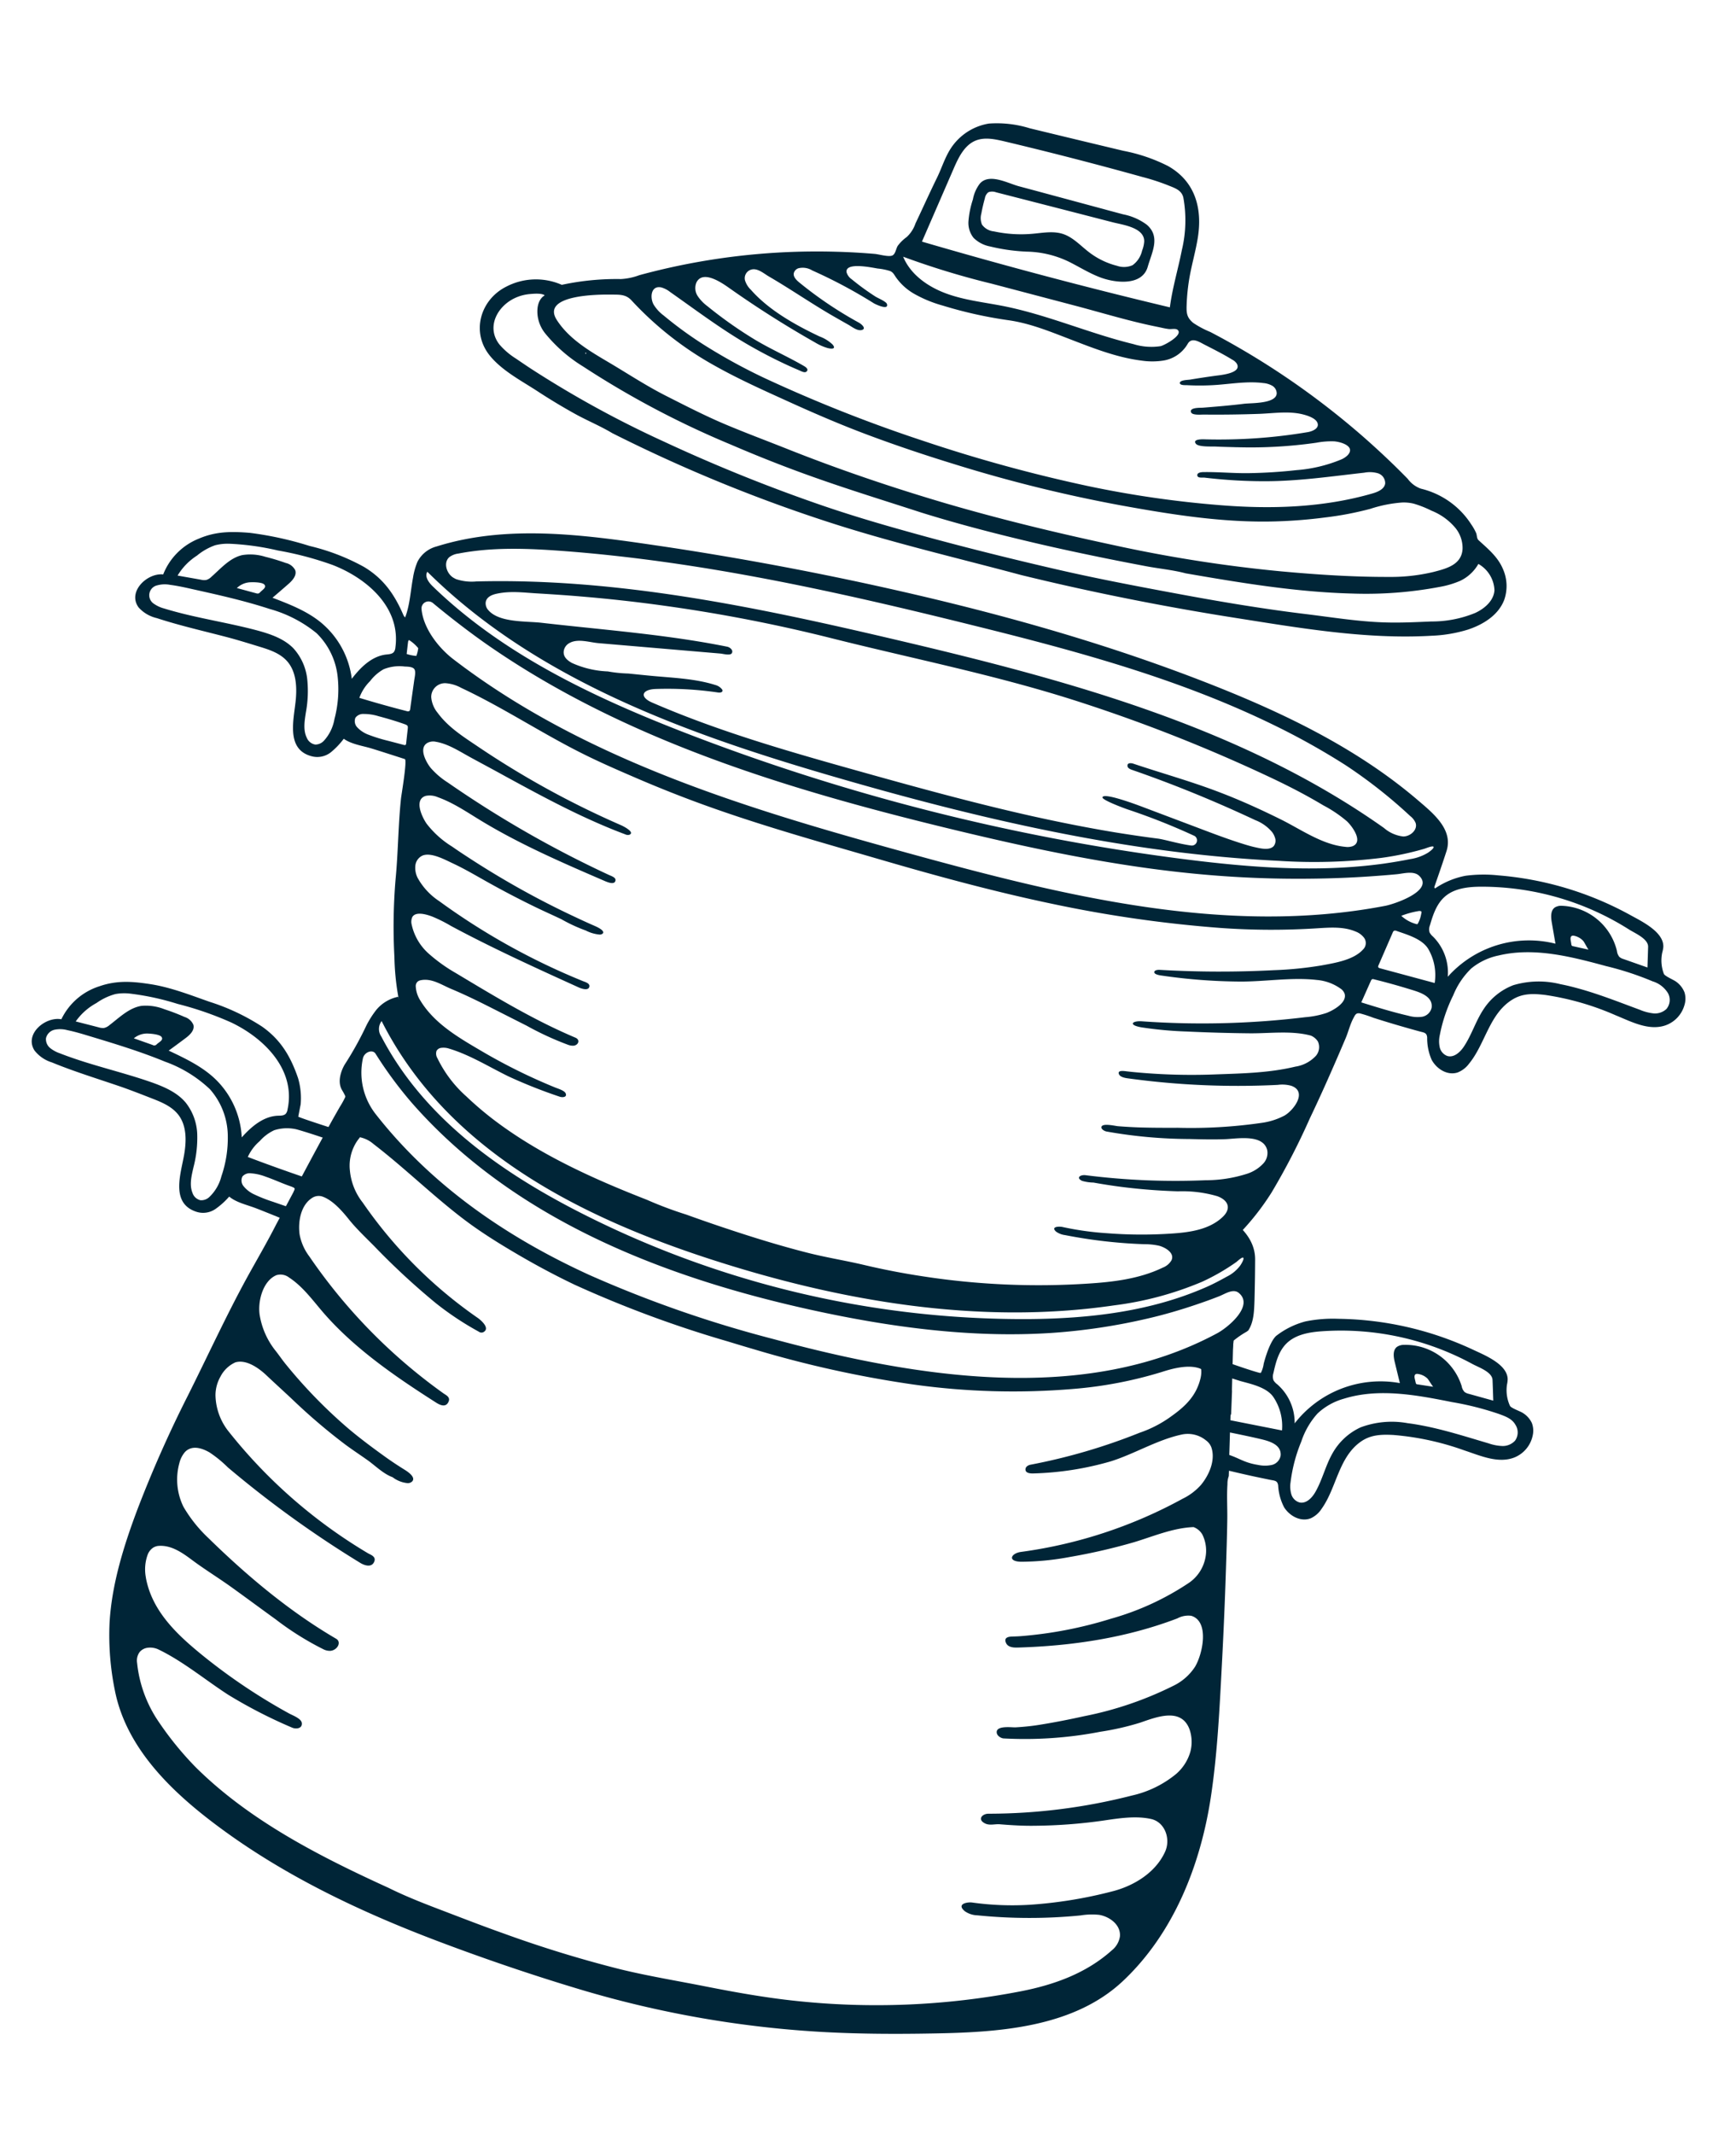 <svg xmlns="http://www.w3.org/2000/svg" width="337.626" height="414.893" viewBox="0 0 337.626 414.893"><defs><style>.a{fill:#002537;}</style></defs><g transform="matrix(0.966, 0.259, -0.259, 0.966, -642.094, -742.226)"><path class="a" d="M971.311,585.091l.087.031-.031.056-.074-.019.019-.068m-49.983-13.443a7.311,7.311,0,0,1,2.159,1.067,6.706,6.706,0,0,1,.069.744,6.112,6.112,0,0,1-.031.807,7.655,7.655,0,0,1-1.917.124c-.112-.806-.242-1.6-.348-2.4-.019-.1.038-.192.069-.341m237.17-1.265-3.108.136a.453.453,0,0,1-.254-.044.469.469,0,0,1-.143-.2c-.105-.254-.223-.5-.329-.738-.136-.292-.242-.676-.012-.893a.7.7,0,0,1,.41-.136,3.3,3.3,0,0,1,1.973.5c.254.149,1.34,1.378,1.464,1.378m-33.419,1.228c.192.031.161.273.192.763a5.41,5.41,0,0,1-.167,1.725.159.159,0,0,1-.056.105.184.184,0,0,1-.149.044,6.806,6.806,0,0,1-3.288-.788,16.671,16.671,0,0,1,3.071-1.793.868.868,0,0,1,.4-.056M886.4,570.563a4.028,4.028,0,0,1,2.357-1.8c.521-.161,2.159-.589,2.649-.223.571.415-.087,1.036-.416,1.625a.816.816,0,0,1-.261.329.872.872,0,0,1-.453.08c-1.29,0-2.581-.012-3.877-.012M926,591.481c-.068.118-.223.13-.36.13-1.086.006-2.172.006-3.257.018a30.912,30.912,0,0,1-3.871-.155,5.712,5.712,0,0,1-2.444-.794,1.758,1.758,0,0,1-.869-1.737,1.858,1.858,0,0,1,1.378-1.129,9.606,9.606,0,0,1,2.89-.323c1.706-.006,3.418.037,5.125.168.961.068.9.161,1.048,1.092.124.825.248,1.637.378,2.463a.391.391,0,0,1-.019.267m193.3-4.616.031-.031a.518.518,0,0,1,.335-.074c2.531-.05,5.068-.025,7.593.074,1.638.056,4.4.136,4.677,2.364a2.29,2.29,0,0,1-1.334,2.171,6.441,6.441,0,0,1-2.636.5c-3.176.118-6.34-.012-9.51-.137q.362-2.27.72-4.553a.665.665,0,0,1,.124-.316m-195.457-9.988c.428.409.446,1.563.515,2.091.23,1.861.453,3.722.689,5.583a.586.586,0,0,1-.049.4.568.568,0,0,1-.484.167c-3.2.037-6.4,0-9.578-.106a8.744,8.744,0,0,1,1.173-3.685,8.579,8.579,0,0,1,1.954-2.916,8.22,8.22,0,0,1,3.815-1.563c.5-.112,1.489-.378,1.935.006l.031.019M1121,576.636a.667.667,0,0,1,.5-.093c2.221.161,5.3.211,6.917,1.855a10.085,10.085,0,0,1,2.848,6c-3.66,0-7.321-.012-10.974-.012-.173,0-.378-.019-.453-.161a.505.505,0,0,1-.018-.3c.341-2.3.688-4.59,1.023-6.873a.682.682,0,0,1,.156-.409m-5.2-12.141c-12.066,5.112-25.168,7.55-38.2,9.312a413.354,413.354,0,0,1-99.853,1.34c-18.9-2.054-38.053-5.54-54.648-14.777-.962-.534-2.047-1.415-1.743-2.463,25.943,14.808,56.93,17.382,86.782,18,29.362.62,58.953-.36,87.651-6.594a106.839,106.839,0,0,0,19.2-5.745,57.373,57.373,0,0,0,7.588-3.865c.242-.143,1.42-1.073,1.625-.819s-.627,1.247-.794,1.421a9.3,9.3,0,0,1-3,2.066c-1.52.757-3.059,1.458-4.609,2.122M875.186,578.1c-.477-.012-.949-.018-1.426-.037a6.166,6.166,0,0,1-2.1-.354,1.972,1.972,0,0,1-.348-3.648,5.493,5.493,0,0,1,2.383-.738c1.451-.193,2.928-.261,4.385-.317,5.174-.223,10.367-.447,15.534-.167a24.927,24.927,0,0,1,10.025,2.184,13.847,13.847,0,0,1,6.216,7.271,22.585,22.585,0,0,1,1.47,7.959,8.35,8.35,0,0,1-.906,4.628,2.305,2.305,0,0,1-1.4,1.117,2.155,2.155,0,0,1-1.948-.844c-1.11-1.272-1.265-3.077-1.452-4.752a22.547,22.547,0,0,0-1.451-6.365,10.584,10.584,0,0,0-4.076-4.982c-2.27-1.365-5.031-1.544-7.68-1.557-5.745,0-11.489.676-17.228.6m282.761.087c-.986,0-1.979.031-2.971.1a17.3,17.3,0,0,0-8.828,2.562,12,12,0,0,0-4.373,6c-.881,2.593-.943,5.4-1.812,7.984-.416,1.272-1.315,2.667-2.655,2.63a2.343,2.343,0,0,1-1.868-1.272,5.457,5.457,0,0,1-.589-2.264,30.284,30.284,0,0,1,.521-8.158,15.122,15.122,0,0,1,2.035-5.943,12.266,12.266,0,0,1,4.485-3.815c6.235-3.375,13.66-3.437,20.739-3.418a58.648,58.648,0,0,1,9.5.521,5.281,5.281,0,0,1,3.468,1.445,2.736,2.736,0,0,1,.509,3.04,3.239,3.239,0,0,1-2.2,1.483,9.364,9.364,0,0,1-2.73.018c-4.4-.409-8.821-.93-13.239-.912m-30.149-3a.394.394,0,0,1-.068-.1,2.115,2.115,0,0,1-.248-1.3c.037-2.1.174-4.324,1.328-6.073,1.389-2.121,3.976-3.1,6.426-3.76a53.624,53.624,0,0,1,29.865.614c1.371.422,4.1.782,4.448,2.314.31,1.3.608,2.593.912,3.889l-4.938-.379a1.992,1.992,0,0,1-.875-.2,2.222,2.222,0,0,1-.763-1.011,11.461,11.461,0,0,0-12.525-5.7,2.416,2.416,0,0,0-1.284.645c-.72.794-.3,2.035.143,3,.589,1.272,1.172,2.537,1.762,3.809a21.141,21.141,0,0,0-18.561,11.632,9.88,9.88,0,0,0-4.789-6.793,2.73,2.73,0,0,1-.831-.589m-253.126-4.07a11.8,11.8,0,0,1,2.605-4.628,11.578,11.578,0,0,1,2.9-2.866,9.979,9.979,0,0,1,2.674-1.017,51.012,51.012,0,0,1,9.362-1.16,64.011,64.011,0,0,1,11.011-.037c7.06.763,14.963,4.491,15.956,12.358a1.707,1.707,0,0,1-.062.9c-.223.484-.813.664-1.315.862-2.618,1.024-4.175,3.7-5.242,6.291a16.9,16.9,0,0,0-8.7-9.051c-3.207-1.433-6.768-1.811-10.273-2.177.763-1.1,1.508-2.2,2.252-3.313.62-.906,1.241-2.115.62-3.015a2.724,2.724,0,0,0-2.128-.869,41.006,41.006,0,0,0-4.188-.13,9.707,9.707,0,0,0-4.373.838c-2.19,1.141-3.332,3.554-4.69,5.6a2.4,2.4,0,0,1-.813.875,2.475,2.475,0,0,1-1.005.23c-1.538.13-3.071.267-4.61.4l.019-.087m52.489-13.263a5.588,5.588,0,0,1-.658-.155c-1.483-.465-2.605-2.308-1.762-3.617a3.661,3.661,0,0,1,1.557-1.16c6.005-2.922,12.6-4.423,19.163-5.677,26.75-5.093,54.077-6.253,81.3-6.756,20.472-.391,41.155-.36,61.329,3.579a139.161,139.161,0,0,1,15.435,3.9,95.921,95.921,0,0,1,14.752,6.315,3.327,3.327,0,0,1,1.364,1.03c.757,1.172-.31,2.8-1.656,3.157a6.928,6.928,0,0,1-4.051-.633c-31.992-11.812-67.011-11.824-101.113-10.757-27.531.863-55.355,2.37-81.776,10.186a9.621,9.621,0,0,1-3.889.583m58.63,27.29c-18.977-1.551-37.644-4.87-55.162-12.128-3.431-1.421-7.233-4.355-8.487-7.841A1.356,1.356,0,0,1,924,563.515c3.846,1.774,8.288,3.629,12.321,5.086,30.329,10.912,63.246,12.023,95.474,11.272,16.979-.4,34-1.278,50.727-4.224a206.969,206.969,0,0,0,20.782-4.759q5.192-1.461,10.285-3.2c1.693-.583,3.387-1.173,5.075-1.805,1.228-.453,2.984-1.557,4.3-.831,3.641,2.022-3.3,6.588-4.858,7.339-28.27,13.716-60.895,14.336-92.322,14.132-13.276-.087-26.713-.3-39.995-1.384m92.912-16.278a1.011,1.011,0,0,1-.149,1.991c-2.345.3-5.3.2-6.557.372-2.717.372-5.459.682-8.2.968-5.484.54-10.974.9-16.483,1.141-11.03.465-22.079.416-33.121.3-14.672-.161-29.374-.317-43.934-2.469-2.711-.366-2.761-1.867-.254-2.7a67.649,67.649,0,0,1,12.085-2.531c.341-.049.776-.242.7-.558a.364.364,0,0,0-.13-.2,2.424,2.424,0,0,0-1.489-.508c-4.386-.193-8.8.905-13.121,1.606-1.272.211-2.537.416-3.809.621a26.489,26.489,0,0,1-3.97.639,18.637,18.637,0,0,1-7.147.223c-.98-.236-2.035-.707-2.159-1.874a2.126,2.126,0,0,1,.67-1.743c1.352-1.322,3.71-1.129,5.509-1.452q11.707-2.093,23.394-4.181c.465-.081,1.911-.069,2.1-.608.223-.67-.651-1.061-1.2-1.017-8.04.509-16.006,1.7-23.959,2.959-4.038.639-8.064,1.3-12.1,1.9-2.934.428-7.934,2.14-10.627.31a1.952,1.952,0,0,1-.9-1.365c-.105-1.086.862-1.762,1.762-2.208,2.506-1.247,5.037-1.52,7.736-2.091,2.693-.552,5.385-1.086,8.1-1.569q8.114-1.471,16.3-2.482a303.734,303.734,0,0,1,32.9-2.3c16.16-.254,32.265-1.334,48.469-.589a312.589,312.589,0,0,1,40.993,4.634c3.785.683,7.562,1.5,11.272,2.562a24.714,24.714,0,0,1,5.28,1.818c1.191.652,4.156,2.971,2.3,4.38a3,3,0,0,1-1.346.49c-4.448.757-9.175-1.036-13.481-1.9-3.617-.726-7.245-1.346-10.906-1.793-1.135-.136-2.277-.254-3.406-.36-5.385-.484-10.794-.552-16.185-.887-.446-.031-1.272.105-.98.763.155.379.707.447,1.067.471,6.731.478,13.449,1.259,20.125,2.3q2.773.437,5.521.925a8.082,8.082,0,0,1,3.785,1.414,3.408,3.408,0,0,1,.794.887,1.712,1.712,0,0,1,.192,1.637c-.54,1.074-2.388,1.117-3.424,1.16-1.012.05-2.029,0-3.034-.043-2.848-.137-5.677-.422-8.512-.707l-11.439-1.135c-1.384-.142-8.22-.813-8.22.192,0,.533,4.572.962,5.316,1.011a125.37,125.37,0,0,1,13.89,1.607M935.913,623.51a.9.9,0,0,1,.1-.26c.558-1.03,2.556-.943,3.53-.856a27.441,27.441,0,0,1,4.07.825c8.952,2.1,18.021,3.611,27.085,5.112.533.087,2.1.223,1.966-.732-.087-.639-1.073-.6-1.545-.67a131.317,131.317,0,0,1-30.975-7.78,12.829,12.829,0,0,1-5.18-3.251,4.319,4.319,0,0,1-1.073-2.24,2.42,2.42,0,0,1,.869-2.233c1.476-1.086,4.5-.31,6.129-.031,2.346.416,4.641,1.049,6.948,1.638,3.574.918,7.184,1.724,10.807,2.419,1.793.341,3.586.62,5.372.949a30.757,30.757,0,0,0,5.161.893,7.256,7.256,0,0,0,2.736.075.856.856,0,0,0,.614-.385c.31-.682-1.607-.961-2-1.017-1.334-.2-2.674-.428-4-.67q-4-.707-7.953-1.607-7.919-1.805-15.633-4.361c-1.037-.335-2.054-.682-3.077-1.055a18.45,18.45,0,0,1-5.968-3.027c-1.173-.993-3.648-3.877-1.557-5.174a3.948,3.948,0,0,1,2.333-.36c3.344.273,6.526,1.446,9.727,2.358,8.381,2.4,17.029,3.679,25.658,4.944.484.068,2.339.416,2.171-.658-.087-.552-1.036-.583-1.464-.657a210.048,210.048,0,0,1-34.939-9.237,15.287,15.287,0,0,1-3.97-1.892c-1.135-.831-3.282-3.071-1.9-4.5a2.388,2.388,0,0,1,1.539-.664c2.432-.236,4.957.608,7.3,1.179,2.407.583,4.833,1.141,7.24,1.737,5.273,1.278,10.546,2.543,15.887,3.524,3.25.589,6.513,1.086,9.808,1.4a1.174,1.174,0,0,0,.825-.13c.993-.8-1.737-1.327-2.053-1.371a174.244,174.244,0,0,1-31.149-7.661c-3.139-1.074-6.315-2.085-8.939-4.187a5.508,5.508,0,0,1-2.01-2.624,2.678,2.678,0,0,1,1.967-3.35,7.333,7.333,0,0,1,3.177.081c8.734,1.557,17.165,4.392,25.856,6.185,3.89.806,7.842,1.389,11.762,1.96q6.282.912,12.581,1.489c11.03,1.005,22.122,1.2,33.189,1.415l5.577.117c11.049.224,22.122.23,33.171-.391a246.982,246.982,0,0,0,32.587-3.933,138.679,138.679,0,0,0,18.158-4.8c2.388-.8,4.863-1.675,7.357-1.334a3.672,3.672,0,0,1,1.874.7,1.741,1.741,0,0,1,.472,2.289c-1.259,2.475-4.61,3.946-6.979,5.081a71.259,71.259,0,0,1-8.815,3.331,203.456,203.456,0,0,1-21.44,5.676c-.292.069-1,.317-.825.738.155.4,1.278.261,1.588.217a109.785,109.785,0,0,0,14.914-2.8c4.8-1.253,9.523-3.462,14.423-4.187a9.293,9.293,0,0,1,4.858.428,2.024,2.024,0,0,1,1.036.763c.943,1.551-1.316,3.7-2.407,4.5a17.279,17.279,0,0,1-3.791,1.88,166.518,166.518,0,0,1-30.466,9c-1.9.36-2.506,1.427.273,1.154a75.068,75.068,0,0,0,8.722-1.508q6-1.312,11.954-2.847c3.734-.98,7.612-2.618,11.464-2.618a2.939,2.939,0,0,1,1.644.763,2.617,2.617,0,0,1,.341,2.773,6.858,6.858,0,0,1-3.331,3.076c-4.522,2.463-9.548,3.927-14.448,5.428A117.634,117.634,0,0,1,1079.1,616.3c-.49.081-.974.155-1.458.223-.539.081-1.625.255-1.06.924.422.5,1.489.354,2.041.279a156.579,156.579,0,0,0,28.3-6.3,6.494,6.494,0,0,1,2.574-.508c3.387.254,1.712,4.435.248,5.918a13.429,13.429,0,0,1-3.976,2.55,95.965,95.965,0,0,1-15.466,5.13c-2.488.676-4.981,1.346-7.5,1.929q-1.917.437-3.859.794c-.515.087-3.015.155-3.021.937,0,.484.782.651,1.16.633a93.53,93.53,0,0,0,15.987-2.773c2.245-.539,4.5-1.086,6.713-1.768s6.886-2.947,8.455-.031a3,3,0,0,1-.049,2.624,7.43,7.43,0,0,1-2.587,2.816,26.442,26.442,0,0,1-7.457,3.294,138.993,138.993,0,0,1-22.773,5.093c-1,.136-1.737.968-.379,1.241a8.524,8.524,0,0,0,2.227-.255c1.811-.155,3.623-.347,5.422-.589q5.49-.745,10.887-2.022a24.249,24.249,0,0,1,7.649-1.067c2.227.2,3.294,1.557,2.06,3.6-1.8,2.99-5.255,4.51-8.561,5.645a86.334,86.334,0,0,1-12.469,3.281,57.839,57.839,0,0,1-8.505,1.049c-.744.019-2.382.54-1.005,1.21a3.889,3.889,0,0,0,1.849.186,97.347,97.347,0,0,0,15.36-2.289,12.748,12.748,0,0,1,2.816-.447c1.191-.006,3.369.528,3.059,2.14a3.382,3.382,0,0,1-1.266,1.787c-3.791,3.269-8.542,5.18-13.276,6.774A147.653,147.653,0,0,1,1050,665.235q-5.843.661-11.731.838c-3.8.112-7.581.521-11.427.558-5.4.062-10.8-.142-16.185-.465-2.779-.161-5.559-.366-8.325-.6a73.981,73.981,0,0,1-8.127-.794c-10.546-1.167-21.34-2.9-31.272-6.707a64.457,64.457,0,0,1-7.842-3.61,23.753,23.753,0,0,1-7.351-5.714,1.73,1.73,0,0,1-.54-1.315,1.176,1.176,0,0,1,.707-.812,3.411,3.411,0,0,1,1.452-.267c4.28.118,8.437,1.408,12.636,2.227a98.159,98.159,0,0,0,10.652,1.234c.533.037,1.446-.254.968-.9-.354-.509-1.75-.528-2.3-.6a111,111,0,0,1-15.962-3.219c-4.541-1.253-9.4-2.581-13.065-5.72-.2-.174-.416-.36-.608-.552a5.61,5.61,0,0,1-1.607-2.413,1.169,1.169,0,0,1,.124-1.092,1.353,1.353,0,0,1,.478-.372c1.923-.974,4.113-.192,6.111.087,2.469.335,4.92.788,7.357,1.29,2.9.6,5.813,1.222,8.716,1.824a58.691,58.691,0,0,0,8.716,1.5,2.776,2.776,0,0,0,1.086-.1c.918-.341,1.017-1.464-.037-1.607-8.8-1.222-17.147-3.66-25.658-6.092a31.694,31.694,0,0,1-6.185-2.326,10.544,10.544,0,0,1-4.622-4.6,2.207,2.207,0,0,1-.242-1.415m182.306-29.479a1.239,1.239,0,0,1,.583-.155,24.048,24.048,0,0,1,2.68.143c2.066.1,4.126.167,6.191.2,1.055.019,2.122.031,3.177.038.918,0,1.421-.143,1.743.756a10.4,10.4,0,0,0,1.967,3.964c1.365,1.452,3.766,2.233,5.54,1.054a5.079,5.079,0,0,0,1.681-2.221c2.054-4.529,1.278-10.36,4.9-14.194,1.65-1.756,3.7-2.209,5.974-2.537a53.354,53.354,0,0,1,14.163.267c3.176.391,7,1.321,9.876-.577a5.86,5.86,0,0,0,2.593-4.827,4.175,4.175,0,0,0-.627-2.351,4.635,4.635,0,0,0-2.14-1.6c-.515-.211-2.382-.453-2.68-.856a7.344,7.344,0,0,1-1.371-3.945,5.617,5.617,0,0,0-.068-1.017c-.59-2.934-5.527-3.8-7.915-4.4a63.878,63.878,0,0,0-26.713-.776,26.92,26.92,0,0,0-6.123,1.724,15.806,15.806,0,0,0-5.074,3.9c-.248-.08-.211-.273-.2-.428.174-2.382.347-4.746.465-7.128.23-4.4-4.361-6.421-7.817-8.077-14.622-7-30.863-9.895-46.98-11.619-21.961-2.339-43.859-2.426-65.9-1.415q-14.424.67-28.8,2c-4.789.447-9.578.937-14.349,1.5-14,1.625-29.008,3.505-41.161,11.241A5.846,5.846,0,0,0,919,556.524a13.526,13.526,0,0,0-.031,3.282c.2,2.519.788,5.3.515,7.8a1.744,1.744,0,0,1-.391-.292c-2.711-3.437-5.559-5.882-9.864-7.116a41.749,41.749,0,0,0-11.284-1.2,66.125,66.125,0,0,0-11.88.546c-3.443.627-6.44,1.4-9.3,3.66a12.364,12.364,0,0,0-4.889,8.512c-3.089.478-5.918,5.087-2.934,7.45a6.813,6.813,0,0,0,3.927,1.073c4.8.261,9.591.056,14.386.037,2.2,0,4.392.087,6.6.167,2.01.075,4.112.23,5.806,1.421,2.053,1.452,2.946,4.039,3.393,6.52.676,3.728.5,10,5.831,9.994a4.265,4.265,0,0,0,3.418-1.687,15.012,15.012,0,0,0,1.762-3.214c1.588.608,3.641.4,5.335.416,1.073.012,7.109.323,7.159.323.521.025,1.16,6.973,1.265,7.6.813,5.162,2.172,10.218,3.034,15.366a110.031,110.031,0,0,0,3.71,14.734,49.242,49.242,0,0,0,6.29,13.574,45.662,45.662,0,0,0,6.241,7.246c6.328,5.881,15.143,9.151,23.363,11.427a165.752,165.752,0,0,0,32.079,5.106q9.9.707,19.852,1.017a170.572,170.572,0,0,0,32.675-2.24c4.752-.763,9.479-1.662,14.194-2.63,9.262-1.911,19.38-4.361,26.818-10.521a49.362,49.362,0,0,0,15.106-22.99,135.069,135.069,0,0,0,3.449-15.832c.676-3.623,1.29-7.364,1.842-11.043.292-1.917.571-3.84.844-5.782.192-1.383.13-2.8.453-4.175.117-.527.186-.856.453-1.042" transform="translate(0 78.477)"/><g transform="translate(918.66 522.255)"><path class="a" d="M897.258,587.288c.062.007.149.019.167.044.019.043-.018.118-.037.18a1.331,1.331,0,0,1-.155-.1l.025-.124m110.07-34.1c1.378.651-1.681,3.555-2.37,3.914a11.743,11.743,0,0,1-5.2.986c-8.76.211-17.519-1.16-26.266-.6-3.8.254-7.593.862-11.377.533s-7.7-1.724-10.013-4.746a155.955,155.955,0,0,0,17.941.608l16.961-.074c5.472-.019,10.98.186,16.44-.174.757-.049,1.551-.049,2.289-.174.415-.08,1.154-.459,1.557-.292l.037.019m-52.439-3.8q1.135-7.593,2.265-15.205c.353-2.363.843-4.969,2.754-6.39,1.489-1.1,3.474-1.21,5.323-1.272q13.874-.4,27.767-.266a43,43,0,0,1,5.149.261c1.458.186,2.9.192,3.617,1.575a24.83,24.83,0,0,1,2.351,9.907c.255,3.778.124,7.593.633,11.353q-24.929.707-49.877.143l.018-.106m120.716,32.6a6.16,6.16,0,0,1,4.349,4.132c.4,1.985-.912,3.927-2.463,5.224a22.161,22.161,0,0,1-7.823,3.821c-2.946.924-5.85,1.861-8.858,2.556-5,1.166-10.038,1.657-15.1,2.376-8.443,1.2-16.985,2.016-25.491,2.674-8.133.639-16.266,1.241-24.424,1.508-11.079.379-22.184.527-33.257.322-4.324-.081-8.654-.242-12.972-.533a317.31,317.31,0,0,1-33.028-4.02,202.025,202.025,0,0,1-28.791-7.029c-1.085-.36-2.165-.738-3.25-1.116a14.015,14.015,0,0,1-3.8-1.812c-3.4-2.556-2.357-7.06.571-9.51a8.585,8.585,0,0,1,2.525-1.47c.72-.261,2.2-.825,2.928-.534-1.03,1.067-.856,2.686-.391,3.964a6.885,6.885,0,0,0,2.55,3.269,29.1,29.1,0,0,0,8.629,4.194,176.1,176.1,0,0,0,31.57,7.208c5.831.85,11.669,1.52,17.538,1.973,7.227.571,14.448.831,21.675,1.21,7.215.292,14.455.242,21.669.031,5.174-.142,10.335-.41,15.5-.726q3.964-.251,7.91-.552c2.55-.193,5.186-.652,7.73-.652,10.819-.986,21.706-2.041,32.3-4.591a77.189,77.189,0,0,0,16.173-5.689,17.73,17.73,0,0,0,3.468-2.134,8.013,8.013,0,0,0,2.569-4.095m-15.168-8.058a20.552,20.552,0,0,1,3.7.428,11.651,11.651,0,0,1,5.273,1.985,6.172,6.172,0,0,1,2.469,3.641c.614,3-2.01,4.473-4.274,5.757a35.509,35.509,0,0,1-8.176,3.2c-6.75,1.83-13.673,3.2-20.553,4.386a274.237,274.237,0,0,1-33.009,3.512c-11.092.564-22.153.844-33.251.6-11-.267-22.029-.98-32.941-2.271-4.293-.5-8.6-.906-12.885-1.507-4.082-.583-8.2-1.47-12.258-2.326-4.218-.881-8.387-2.277-12.562-3.437-4.1-1.142-8.511-2.363-11.744-5.3-4.33-3.933,6.607-6.923,8.89-7.494,1.551-.4,2.761-.844,4.181.068a64.7,64.7,0,0,0,18.9,8.058c5.335,1.365,10.769,2.215,16.191,3.115,5.347.881,10.714,1.656,16.117,2.171,5.943.571,11.911.931,17.873,1.142a279.5,279.5,0,0,0,33.115-.658c10.05-.831,20.217-1.885,29.932-4.8a95.358,95.358,0,0,0,9.014-3.2,62.945,62.945,0,0,0,8.09-3.908,25.881,25.881,0,0,1,5.633-2.785,8.182,8.182,0,0,1,2.277-.378m-42.079,5.608.012.018c.211.5,1.073.075,1.483.018,1.284-.186,2.587-.4,3.871-.639q3.853-.707,7.655-1.731c6.235-1.675,12.178-4.243,18.2-6.6a5.681,5.681,0,0,1,2.568-.577,2.015,2.015,0,0,1,1.9,1.551c.137,1.079-.912,1.917-1.843,2.488-8.53,5.162-18.2,8.077-27.953,9.876a201.833,201.833,0,0,1-25.956,3.09,293.012,293.012,0,0,1-33.17-.192,284.689,284.689,0,0,1-32.985-3.8,110.754,110.754,0,0,1-12.55-3.04,74.374,74.374,0,0,1-9.516-3.623,7.567,7.567,0,0,1-2.45-1.557c-1.086-1.129-1.483-3.53.639-3.6a5.077,5.077,0,0,1,1.837.416c5.62,2.053,11.2,4.311,16.948,5.881,2.438.664,4.913,1.235,7.4,1.7,1.247.236,2.507.441,3.753.614.391.043,1.253.31,1.526-.13.335-.521-.31-.782-.739-.9-3.567-.968-7.214-1.507-10.769-2.543A82.3,82.3,0,0,1,917.78,572.4a7.917,7.917,0,0,1-2.326-1.421,2.825,2.825,0,0,1-.881-2.488c.583-2.674,4.727-1.2,6.29-.633a198.335,198.335,0,0,0,19.064,5.968,9.879,9.879,0,0,0,2.581.4c.745-.006,1.743-.211.763-.906a7.321,7.321,0,0,0-2.866-.862c-5.094-.925-10.85-2.383-15.2-5.279a4.3,4.3,0,0,1-1.62-1.5,1.736,1.736,0,0,1,.707-2.376c1.055-.577,2.5.149,3.567.441,4.684,1.265,9.238,2.9,13.933,4.163q1.684.446,3.369.881c.794.192,2,.763,2.81.36.949-.5-.26-1.1-.825-1.253a76.059,76.059,0,0,1-13.35-4.591c-.633-.3-1.34-.726-1.408-1.408a1.359,1.359,0,0,1,.633-1.185,3.529,3.529,0,0,1,2.693-.279,96.5,96.5,0,0,1,13.245,3.071c.409.112,3.176.608,2.481-.527-.273-.441-2.023-.657-2.531-.819a49.3,49.3,0,0,1-5.323-2.047,2.517,2.517,0,0,1-1.327-1.055c-.862-1.917,4.659-2.172,5.646-2.277a11.342,11.342,0,0,1,2.469-.155c.676.1.918.478,1.446.912a11.037,11.037,0,0,0,4.125,2.127,24.423,24.423,0,0,0,6.042.794,83.109,83.109,0,0,0,13.084-.558c4.076-.5,8.145,0,12.233.434,4.895.515,9.864,1.123,14.783.447a14.088,14.088,0,0,0,4.076-1.092,6.661,6.661,0,0,0,3.778-4.417c.416-1.483,2.084-.9,3.151-.67,2.022.434,4.026.843,6.011,1.433a2.389,2.389,0,0,1,1.03.5c1.557,1.551-2.513,3-3.381,3.368q-2.307.968-4.572,2c-.366.167-1.9.583-1.755,1.142.149.5,1.2.1,1.52.043a45.755,45.755,0,0,0,5.5-1.532c2.86-1,5.658-2.289,8.66-2.693a4.174,4.174,0,0,1,1.818.056,1.736,1.736,0,0,1,1.228,1.241c.372,1.966-4.286,3.033-5.558,3.536-2.513,1.024-5.074,1.935-7.631,2.847-.4.143-2.649.621-1.917,1.483.4.466,1.96-.117,2.481-.254q5.239-1.349,10.41-2.934c2.438-.757,4.95-1.849,7.513-2.054.98-.074,3.015-.093,3.753.726.85.967-.44,1.936-1.234,2.307a102.792,102.792,0,0,1-14.895,5.478c-1.266.36-2.556.7-3.834,1.011-.416.105-2.748.558-1.743,1.346.67.509,3.089-.3,3.846-.465,1.328-.285,2.655-.621,3.983-.931l.025-.012a90.187,90.187,0,0,0,14.739-4.857,15.6,15.6,0,0,1,3.282-1.154c1.309-.242,4.28-.155,3.219,1.917a4.071,4.071,0,0,1-1.1,1.21,28.183,28.183,0,0,1-7.755,4.175q-4.3,1.684-8.747,2.953c-2.872.825-5.831,1.3-8.7,2.122-.329.1-1.129.378-.931.931m-8.425-28.437c-1.47-.676-1.787-1.458-2.141-2.978a38.575,38.575,0,0,1-.887-5.639c-.2-2.488-.155-4.988-.4-7.475-.565-5.819-3.294-10.577-9.219-12.1a32.838,32.838,0,0,0-9.163-.608q-9.361.261-18.692.484a21.606,21.606,0,0,0-7.934,1.173,10.974,10.974,0,0,0-5.577,5.713c-.968,2.277-.968,4.628-1.421,6.991-.416,2.128-.794,4.281-1.167,6.421-.192,1.1-.384,2.2-.589,3.3a6.365,6.365,0,0,1-.968,3.021,7.927,7.927,0,0,0-1.222,2.054c-.223.614,0,1.718-.57,2.152-.658.484-2.556.422-3.387.571-2.482.447-4.95.956-7.407,1.551a131.706,131.706,0,0,0-28.816,10.546c-2.351,1.191-4.653,2.438-6.923,3.766a11.971,11.971,0,0,1-3.251,1.644,50.728,50.728,0,0,0-10.8,4.057,12.488,12.488,0,0,0-10.341,3.139c-4.243,3.79-4.337,10.342.378,13.772,3.052,2.208,7.109,3.108,10.633,4.25q4.067,1.34,8.239,2.382c2.649.664,5.416,1.012,8.04,1.762a297.111,297.111,0,0,0,43.792,5.739c13.412.775,26.768.31,40.193.31,2.916-.068,5.825-.155,8.753-.273q16.7-.679,33.351-2.444c12.612-1.34,25.832-2.525,37.935-6.533a27.561,27.561,0,0,0,6.607-3.021c2.581-1.706,5.006-4.243,5.3-7.469a8.179,8.179,0,0,0-1.836-5.7c-1.588-2.016-3.791-2.984-6.011-4.144-.41-.217-.521-.825-.776-1.185a9.755,9.755,0,0,0-1.346-1.377,15.922,15.922,0,0,0-3.059-2.2,16.12,16.12,0,0,0-8.232-2,5.439,5.439,0,0,1-2.965-1.185q-1.637-.968-3.3-1.9-3.331-1.851-6.743-3.548-6.84-3.378-13.971-6.067a152.6,152.6,0,0,0-14.8-4.734c-1.874-.5-3.772-.962-5.67-1.384a18.225,18.225,0,0,1-3.635-.837" transform="translate(-875.892 -522.255)"/><path class="a" d="M892.469,526.952a2.223,2.223,0,0,1,1.359-.31q11.687-.131,23.394-.242c2.035-.019,6.247-.627,6.9,2.022a5.994,5.994,0,0,1,.062,1.824,4.786,4.786,0,0,1-1.061,3.214,4.128,4.128,0,0,1-2.891.893,14.914,14.914,0,0,1-5.918-1.135c-1.935-.794-3.778-2.023-5.881-2.122-1.954-.093-3.8.813-5.633,1.483a25.116,25.116,0,0,1-7.42,1.514,3.236,3.236,0,0,1-2.574-.67,3.3,3.3,0,0,1-.683-2.053c-.087-1.018-.111-2.035-.105-3.052a1.905,1.905,0,0,1,.31-1.241c.05-.044.087-.087.137-.124m22.835-2.575c-3.524,0-7.041-.012-10.565-.012q-3.471-.01-6.942-.006c-2.2,0-6.16-1.011-7.432,1.414a7.074,7.074,0,0,0-.533,3.356,17.974,17.974,0,0,0,.267,4.361,4.662,4.662,0,0,0,1.787,2.835,6.165,6.165,0,0,0,3.53.788,36.351,36.351,0,0,0,7.184-.881,19.6,19.6,0,0,1,8.511-.2c2.153.447,4.261,1.092,6.439,1.328,3.034.335,8.456-.36,8.511-4.386.043-2.891.949-6.278-2.3-7.835a11.351,11.351,0,0,0-4.963-.757h-3.5" transform="translate(-803.403 -512.397)"/></g><g transform="translate(930.368 717.651)"><path class="a" d="M878.951,574.211v.007a10.06,10.06,0,0,1,1.011,1.117c-.055.292-.092.545-.167.806-.037.136-.081.273-.124.409a1.356,1.356,0,0,1,.174.26,14.87,14.87,0,0,0,4.839,5.248,5.8,5.8,0,0,1,2.8.6c7.525,3.108,14.876,7.377,22.432,10.242,3.449,1.3,7.128,2.388,10.72,3.362,3.846,1.042,7.81,1.96,11.713,2.68a220.011,220.011,0,0,0,31.583,2.928c1.774.062,3.56.118,5.341.155a213.765,213.765,0,0,0,31.713-1.414,140.077,140.077,0,0,0,30.267-7.228,80.8,80.8,0,0,0,15.757-7.637c1.73-1.123,4.187-2.537,6.39-2.587a4.577,4.577,0,0,1,1.042.093,23.6,23.6,0,0,0,4.727-5.285l-.248-1.731a16.686,16.686,0,0,1,2.016-2.345.876.876,0,0,1,.2-.242c.664-1.9.112-4.088-.328-6.011-.335-1.389-.509-2.084-.85-3.468-.347-1.4-.714-2.81-1.08-4.212-.757-2.866-2.872-4.585-5.322-5.807a10,10,0,0,1-1.923,3.034,2.155,2.155,0,0,1,.173.248,1.211,1.211,0,0,1,.36,1.408,2.325,2.325,0,0,1-1.011,1.948,2.47,2.47,0,0,1-1.073.316,22.448,22.448,0,0,1-3.04,1.96,9.3,9.3,0,0,1-1.5.974.972.972,0,0,1-.366.093c-.273.168-.546.335-.812.509a1.786,1.786,0,0,1,.279,2.208,2.091,2.091,0,0,1-1.036.726,9.472,9.472,0,0,1-2.271.571,29.542,29.542,0,0,1-7.289,4.491,1.047,1.047,0,0,1-.732.05c-.2.1-.416.2-.627.3l-.013.105c-.235,1.228-1.867,1.489-2.773,1.669a20.673,20.673,0,0,1-2.693.292c-.533.025-1.061.05-1.594.069a.991.991,0,0,1-.36.552,15.74,15.74,0,0,1-4.95,2.512.986.986,0,0,1-.652,1.036c-2.034.559-3.995.112-5.093.4-2.383.633-5.391,1.086-7.81,1.563-4.876.955-9.566,1.067-14.492,1.557a242.319,242.319,0,0,1-30.553.67c-13.294-.391-25.671-1.384-38.586-4.907-1.724-.471-2.909-.161-2.053-.924-.782-.267-1.551-.571-2.308-.906-1.216-.546-2.394-1.173-3.592-1.768a5.734,5.734,0,0,1-1.136-.006,12.755,12.755,0,0,1-6.371-.57,2.141,2.141,0,0,1-1.483-2.289,2.548,2.548,0,0,1,.068-.366,13.958,13.958,0,0,1-4.076-2.246,25.21,25.21,0,0,0-5.3-1.824,1.191,1.191,0,0,1-.528-.248c-.384-.081-.056-.5-.434-.67a3.824,3.824,0,0,1-2-1.34,4.333,4.333,0,0,1-.447-.67c-.223-.186-.478-.49-.67-.67a11.291,11.291,0,0,1-3.12-3.791c-.161-.031.59-1.054.447-1.116a7.909,7.909,0,0,1-.893-.441c-.608-.4-.85-.025-.894-.893,2.575-.577-3.387-2.872-3.623-4.02a7.489,7.489,0,0,0-3.449,3.524,18.367,18.367,0,0,0-1.1,3.492,64.916,64.916,0,0,1-2.1,8.4S877.028,572.511,878.951,574.211Zm42.029,21.03-.068-.031.031-.075.074.043ZM882.8,559.155c18.6,20.788,46.75,26.7,73.32,28.127,26.644,1.427,54.1-1.073,78.606-11.651a64.35,64.35,0,0,0,15.367-8.9,41.655,41.655,0,0,0,5.36-5.36c.161-.192.868-1.383,1.123-1.154s-.137,1.44-.223,1.657a7.238,7.238,0,0,1-1.936,2.7c-1.08,1.049-2.2,2.091-3.356,3.015-9.237,7.407-20.36,11.793-31.75,14.939a189.694,189.694,0,0,1-90.883,2.3c-16.675-3.685-33.2-9.988-44.92-22.767A2.56,2.56,0,0,1,882.8,559.155Zm.5,6.433a78.829,78.829,0,0,0,9.287,7.4c24.982,16.694,55.906,20.087,85.312,18.766,15.645-.707,31.44-2.723,46.217-7.711a116.847,116.847,0,0,0,17.693-7.7c2.817-1.5,5.583-3.189,8.251-4.969,1.328-.881,2.643-1.793,3.921-2.742.937-.689,2.2-2.19,3.493-1.607,3.561,1.6-.242,7-2.023,8.673-21.328,20.087-54.039,23.487-83.072,23.431a230.892,230.892,0,0,1-37.793-2.767c-17.314-2.909-34.064-8.772-48.314-19.51a13.064,13.064,0,0,1-5.112-9.808C881.147,565.812,882.524,564.875,883.3,565.588Z" transform="translate(-877.779 -553.752)"/><path class="a" d="M904.484,555.648c.217-.136.441-.266.664-.391l.044-.161c-.23.136-.459.279-.695.422Z" transform="translate(-738.817 -546.759)"/><path class="a" d="M907.146,555.432c.341,1.383.515,2.078.85,3.468Q907.577,557.16,907.146,555.432Z" transform="translate(-724.966 -545.01)"/></g><path class="a" d="M920.117,565.726c-2.444-3.629-5.105-6.278-9.305-7.835a41.741,41.741,0,0,0-11.167-2.029c-3.921-.3-7.966-.756-11.886-.341-3.48.372-6.526.912-9.547,2.959a12.347,12.347,0,0,0-5.509,8.127c-3.114.242-6.278,4.628-3.48,7.209a6.829,6.829,0,0,0,3.84,1.365c4.765.614,9.56.769,14.337,1.1,2.2.167,4.38.415,6.57.657,2,.224,4.082.54,5.689,1.849,1.936,1.606,2.63,4.249,2.891,6.756.4,3.765-.242,10.012,5.069,10.4a4.233,4.233,0,0,0,3.536-1.426,14.725,14.725,0,0,0,2-3.071c1.539.726,3.6.664,5.292.813,1.073.087,7.066.844,7.115.85.075.006.149.186.211.478l.564-9.591c.056,1.154.385-1.644.447-.49a.573.573,0,0,1-.081.4.583.583,0,0,1-.5.13c-3.188-.2-8.375-.626-11.545-.968a8.782,8.782,0,0,1,1.445-3.586,8.579,8.579,0,0,1,2.165-2.761,8.222,8.222,0,0,1,3.921-1.278c.515-.075,8.859.279,9.275.7l.025.019a.776.776,0,0,1,.111.167l-.235-2.8c-.658-.012-8.6-.391-9.262-.564-.056-.813-.118-1.613-.168-2.419A13.726,13.726,0,0,0,920.117,565.726Zm-10.7,26.849a2.3,2.3,0,0,1-1.476,1.005,2.144,2.144,0,0,1-1.873-.986c-1.017-1.346-1.036-3.164-1.1-4.851a22.674,22.674,0,0,0-.974-6.452,10.53,10.53,0,0,0-3.7-5.267c-2.159-1.532-4.895-1.917-7.544-2.128-5.726-.422-11.5-.174-17.221-.683-.471-.043-.949-.087-1.421-.142a6.16,6.16,0,0,1-2.066-.5,2.225,2.225,0,0,1-1.272-1.619,2.193,2.193,0,0,1,1.2-2.047,5.4,5.4,0,0,1,2.426-.558c1.464-.087,2.941-.043,4.4.006,5.174.161,10.366.329,15.5.993a24.854,24.854,0,0,1,9.833,2.915,13.873,13.873,0,0,1,5.664,7.717,22.864,22.864,0,0,1,.874,8.046A8.41,8.41,0,0,1,909.416,592.575Zm-22.141-26.036a3.992,3.992,0,0,1,2.482-1.625c.533-.124,2.2-.428,2.661-.025.54.459-.161,1.03-.534,1.594a.619.619,0,0,1-.75.354C889.849,566.737,888.566,566.631,887.275,566.538ZM912.53,579.7a16.9,16.9,0,0,0-8.009-9.677c-3.089-1.663-6.613-2.308-10.081-2.935.844-1.042,1.669-2.078,2.494-3.132.688-.856,1.4-2.016.844-2.959a2.748,2.748,0,0,0-2.06-1.029,40.869,40.869,0,0,0-4.162-.434,9.79,9.79,0,0,0-4.429.5c-2.265.98-3.586,3.3-5.087,5.242a2.457,2.457,0,0,1-.881.813,2.71,2.71,0,0,1-1.017.155c-1.544.012-3.083.031-4.628.05l.025-.081a11.778,11.778,0,0,1,2.941-4.423,11.629,11.629,0,0,1,3.114-2.643,9.731,9.731,0,0,1,2.742-.819,50.909,50.909,0,0,1,9.423-.459,64.331,64.331,0,0,1,10.981.782c6.985,1.284,14.591,5.6,14.988,13.512a1.632,1.632,0,0,1-.124.893c-.261.466-.862.6-1.377.757C915.539,574.646,913.789,577.2,912.53,579.7Zm12.525,7.891c.062.831.13,1.65.193,2.481a.384.384,0,0,1-.037.267.393.393,0,0,1-.372.1c-1.079-.068-2.159-.149-3.245-.223a29.648,29.648,0,0,1-3.852-.44,5.7,5.7,0,0,1-2.37-.974,1.746,1.746,0,0,1-.744-1.793,1.861,1.861,0,0,1,1.458-1.03,9.932,9.932,0,0,1,2.909-.106c1.7.118,3.393.422,5.1.546C925.471,586.526,924.974,586.656,925.055,587.594Z" transform="translate(2.44 172.236)"/><path class="a" d="M917.739,569.733a5.576,5.576,0,0,1-.05,1.731.183.183,0,0,1-.049.112.2.2,0,0,1-.143.05c-1.135.093-9.92-.478-10.962-.943l-.317,3.158c.124-.068,7.9.3,8.04.3,2.227.013,5.3-.149,7.029,1.39a10.087,10.087,0,0,1,3.245,5.788c-3.654.249-10.422.7-14.064.943-.174.006-.378.006-.465-.137l-.037-.093-.267,2.723a.533.533,0,0,1,.31-.087c2.519-.217,8.17-.571,10.7-.645,1.638-.056,4.4-.161,4.826,2.041a2.266,2.266,0,0,1-1.185,2.252,6.415,6.415,0,0,1-2.593.683c-3.145.328-4.088-.528-7.234-.441l.893,3.121c.025-.031-1.371.025-1.34,0,.13-.093,2.9.062.224,0-.875-.019.254-.087,1.123-.1q3.1-.065,6.191-.211c1.054-.056,2.115-.118,3.17-.18.918-.062,1.414-.236,1.793.639a10.4,10.4,0,0,0,2.227,3.821c1.458,1.352,3.908,1.973,5.6.676A5.04,5.04,0,0,0,935.928,594c1.743-4.659.577-10.422,3.933-14.5,1.526-1.855,3.542-2.451,5.788-2.934a53.512,53.512,0,0,1,14.144-.682c3.195.174,7.078.844,9.82-1.247a5.888,5.888,0,0,0,2.264-4.988,4.213,4.213,0,0,0-.787-2.308,4.59,4.59,0,0,0-2.246-1.445c-.527-.18-2.407-.3-2.736-.683a7.3,7.3,0,0,1-1.625-3.84,5.616,5.616,0,0,0-.137-1.011c-.788-2.884-5.775-3.412-8.2-3.859a63.781,63.781,0,0,0-26.7,1.03,26.747,26.747,0,0,0-5.993,2.134,15.8,15.8,0,0,0-4.8,4.225C917.64,565.589,917.739,569.733,917.739,569.733Zm46.806-2.425c1.29.124,2.594.217,3.555,1.2a2.746,2.746,0,0,1,.72,3,3.254,3.254,0,0,1-2.1,1.632,9.07,9.07,0,0,1-2.723.2c-4.424-.105-8.865-.329-13.27-.013-.986.068-1.966.161-2.959.3a17.278,17.278,0,0,0-8.629,3.157,12.017,12.017,0,0,0-3.964,6.272c-.7,2.649-.571,5.459-1.266,8.1-.329,1.3-1.135,2.748-2.469,2.8a2.346,2.346,0,0,1-1.954-1.142,5.475,5.475,0,0,1-.738-2.22,30.276,30.276,0,0,1-.031-8.171,15.279,15.279,0,0,1,1.632-6.067,12.323,12.323,0,0,1,4.212-4.113c6-3.784,13.4-4.349,20.466-4.808A57.992,57.992,0,0,1,964.545,567.307ZM946.8,564.032a.649.649,0,0,1,.4-.161,3.305,3.305,0,0,1,2,.354c.26.13,1.426,1.284,1.551,1.278l-3.089.341a.439.439,0,0,1-.255-.019.484.484,0,0,1-.161-.192c-.125-.248-.255-.477-.379-.713C946.716,564.64,946.586,564.261,946.8,564.032ZM921.319,572.9a2.646,2.646,0,0,1-.869-.533.4.4,0,0,1-.075-.093,2.163,2.163,0,0,1-.341-1.284c-.1-2.1-.118-4.324.918-6.148,1.247-2.209,3.76-3.362,6.16-4.181a53.582,53.582,0,0,1,29.84-1.408c1.389.329,4.138.5,4.591,2.01.4,1.272.782,2.544,1.172,3.822l-4.956-.044a2.119,2.119,0,0,1-.881-.142,2.193,2.193,0,0,1-.831-.956,11.461,11.461,0,0,0-12.879-4.845,2.441,2.441,0,0,0-1.241.732c-.664.844-.161,2.053.347,2.984.676,1.229,1.34,2.457,2.016,3.679a21.157,21.157,0,0,0-17.736,12.86A9.892,9.892,0,0,0,921.319,572.9Z" transform="translate(200.579 173.254)"/><g transform="translate(913.489 737.726)"><path class="a" d="M1087.127,620.594q-1.9-8.952-3.989-17.879c-.726-3.108-1.458-6.253-2.233-9.33-.558-2.22-1.315-4.454-1.762-6.706a4.3,4.3,0,0,1-.161-1.594c-.347-1.539-.521-2.3-.875-3.834l-.056.006c-.571-2.45-1.16-4.894-1.719-7.345a1.418,1.418,0,0,1-.056-.527l.012-.05.012-.025-.992-4.361a2.116,2.116,0,0,1-.1-.323c-.763-3.158-1.514-6.315-2.277-9.467a73.238,73.238,0,0,1-4.609,7.016,5.318,5.318,0,0,1,.428,1.979c.087,3.425-1.365,5.9-3.462,8.461a22.982,22.982,0,0,1-5.229,4.82,114.577,114.577,0,0,1-18.946,11.526c-.267.137-.9.614-.6,1.253.285.62,1.384.292,1.681.2a59.643,59.643,0,0,0,13.871-6.148c4.162-2.649,7.655-6.408,12.06-8.648a5.6,5.6,0,0,1,4.783-.087,2.922,2.922,0,0,1,1.359,1.042c1.433,2.159.993,5.224-.043,7.525a11.43,11.43,0,0,1-2.779,3.573,90.636,90.636,0,0,1-27.656,18.108c-1.873.775-2.159,2.575.664,1.805a52.95,52.95,0,0,0,8.771-3.319,114.946,114.946,0,0,0,11.31-6.005c3.287-2.041,6.6-4.653,10.4-5.825a3.329,3.329,0,0,1,2.029.955,7.05,7.05,0,0,1,1.749,4.355,7.653,7.653,0,0,1-1.861,5.416,52.889,52.889,0,0,1-12.842,10.652,80.332,80.332,0,0,1-15.98,7.779c-.5.18-1.036.341-1.563.5-.583.174-1.756.558-.906,1.563.645.763,1.818.428,2.413.254,10.168-3.052,19.895-7.283,28.511-13.511a4.447,4.447,0,0,1,2.488-1.191c3.735.118,4.07,6.588,3.27,9.38a10.42,10.42,0,0,1-3.1,4.653,68.44,68.44,0,0,1-15.248,10.217c-2.631,1.371-5.329,2.693-8.034,3.9-1.371.614-2.841,1.166-4.3,1.65-.577.192-3.542.54-3.294,1.78.155.769,1.172.98,1.6.9a77.246,77.246,0,0,0,17.885-6.142,52.4,52.4,0,0,0,6.973-3.685c2.642-1.762,6.91-5.068,9.628-1.259a7.528,7.528,0,0,1,1.29,4.193,8.984,8.984,0,0,1-1.557,4.876,20.6,20.6,0,0,1-7.239,6.284,112.783,112.783,0,0,1-26.012,10.627c-1.191.323-1.868,1.706-.062,2.01.937.155,1.861-.446,2.73-.6,2.208-.4,4.467-.862,6.619-1.476a100.263,100.263,0,0,0,12.68-4.448c2.791-1.21,5.806-2.55,8.834-2.686,2.761-.13,4.752,2.736,4.293,5.459-.738,4.417-4.181,8.015-8.015,10.137a86.5,86.5,0,0,1-14.771,6.632,56.261,56.261,0,0,1-10.869,2.463c-.962.112-3,1.079-.95,2.01a4.458,4.458,0,0,0,2.538.136,101.113,101.113,0,0,0,19.417-5.186,13.481,13.481,0,0,1,3.474-1.042c2.078-.186,4.6.813,4.963,3.046a4.3,4.3,0,0,1-.837,3c-3.629,5.552-9.026,9.33-15.05,12.271a147.539,147.539,0,0,1-42.408,13.22c-5.608.862-11.34,1.346-17.041,1.731-5.6.372-11.241.937-16.787,1.067a233.723,233.723,0,0,1-23.828-.85c-4.038-.316-8.114-.757-12.153-1.173-3.927-.4-7.822-.806-11.712-1.588-14.69-2.457-29.6-5.664-42.334-12.96a62.712,62.712,0,0,1-9.162-6.607,24.739,24.739,0,0,1-7.066-10.012,2.8,2.8,0,0,1-.062-2.178,2.445,2.445,0,0,1,1.3-1.2,3.787,3.787,0,0,1,1.992-.236c5.242.968,10.41,3.375,15.472,5.006a94.779,94.779,0,0,0,13.685,2.959c.7.112,2-.279,1.582-1.353-.316-.825-2.165-.98-2.866-1.154a113.518,113.518,0,0,1-19.61-6.743c-5.335-2.413-10.856-5.385-13.76-10.8-.167-.3-.328-.639-.471-.968a8.375,8.375,0,0,1-.732-4.076,2.859,2.859,0,0,1,.714-1.731,2.474,2.474,0,0,1,.757-.521c2.475-.943,5.081.093,7.333.986,2.686,1.061,5.652,1.948,8.406,2.978,3.331,1.253,6.718,2.593,10.081,3.871a57.112,57.112,0,0,0,10.472,3.219,2.726,2.726,0,0,0,1.408-.055c1.278-.465,1.719-2.221.459-2.562-10.2-2.785-20.019-7.382-29.113-12.506a27.009,27.009,0,0,1-6.185-4.566,12.025,12.025,0,0,1-2.978-8.021,5.19,5.19,0,0,1,.465-2.289,2.847,2.847,0,0,1,.242-.4c1.167-1.538,3.362-1.1,4.417-.825a23.683,23.683,0,0,1,4.206,1.892,208.063,208.063,0,0,0,29.647,11.253c.608.192,2.457.54,2.593-1,.087-1.024-1.1-1.042-1.644-1.2a99.258,99.258,0,0,1-32.525-16.03,11.665,11.665,0,0,1-4.038-5.962,7.359,7.359,0,0,1,0-3.734,6.055,6.055,0,0,1,2.078-3.425c1.936-1.191,4.814-.049,6.526.881,2.1,1.136,4.516,2.364,6.719,3.567a115.346,115.346,0,0,0,10.881,5.174c1.824.764,3.759,1.384,5.658,2.091,1.731.645,3.635,1.768,5.527,1.929a5.682,5.682,0,0,0,3.071.366,1.209,1.209,0,0,0,.825-.558c.559-1.036-1.526-1.669-1.954-1.8-1.439-.434-2.891-.918-4.281-1.439-2.779-1.048-5.589-2.159-8.25-3.4a96.681,96.681,0,0,1-15.044-8.921c-.937-.664-1.848-1.464-2.742-2.122a14.988,14.988,0,0,1-4.678-5.732c-1.142-2.425-1.247-6.675,1.061-8.474a2.724,2.724,0,0,1,2.5-.2c3.188,1.03,5.931,3.369,8.672,5.18,7.531,4.969,16.291,8.071,25.019,10.831.5.155,2.388.869,2.531-.85.068-.881-.943-1.011-1.371-1.179a106.38,106.38,0,0,1-32.116-18.971,10.081,10.081,0,0,1-2.922-3.629c-.968-2.308-1.259-5.528.484-7.457a2.331,2.331,0,0,1,1.775-.812c2.2.112,4.615,1.768,6.309,3.015,1.886,1.377,4.107,2.562,6.179,3.778a140.481,140.481,0,0,0,14.312,7.525,58.6,58.6,0,0,0,9.491,3.182.86.86,0,0,0,.875-.13c1.247-1.166-1.383-2.258-1.681-2.37a88.043,88.043,0,0,1-27.488-15.887A11.8,11.8,0,0,1,898.531,572a8.534,8.534,0,0,1-.49-4.491,7.933,7.933,0,0,1,1.173-3.108c-1.1-1.371-4.305-5.6-5.025-7.413l-.087.391a16.382,16.382,0,0,1-.67,3.127c-.3,1.141-.608,2.3-.887,3.43-1.78,7.2-3.443,14.6-5.161,21.893-.819,3.877-1.886,7.717-2.817,11.52-1.985,8.176-3.424,16.65-5.13,24.963a234.732,234.732,0,0,0-3.772,24.076c-.738,7.544-1.036,15.336.484,22.618a53.537,53.537,0,0,0,4.4,12.42c5.242,10.695,16.669,16.638,27.3,20.745,14.572,5.633,30.057,8.449,45.553,10.025,9.808.992,19.771,1.656,29.61,1.942a204.174,204.174,0,0,0,48.394-4.38c6.688-1.427,13.382-3.2,19.988-5.1,12.1-3.468,26.1-8.071,33.134-19.448,7.14-11.545,8.71-25.7,7.259-38.822C1090.837,637.809,1088.939,629.136,1087.127,620.594Z" transform="translate(-875.058 -556.988)"/></g></g></svg>